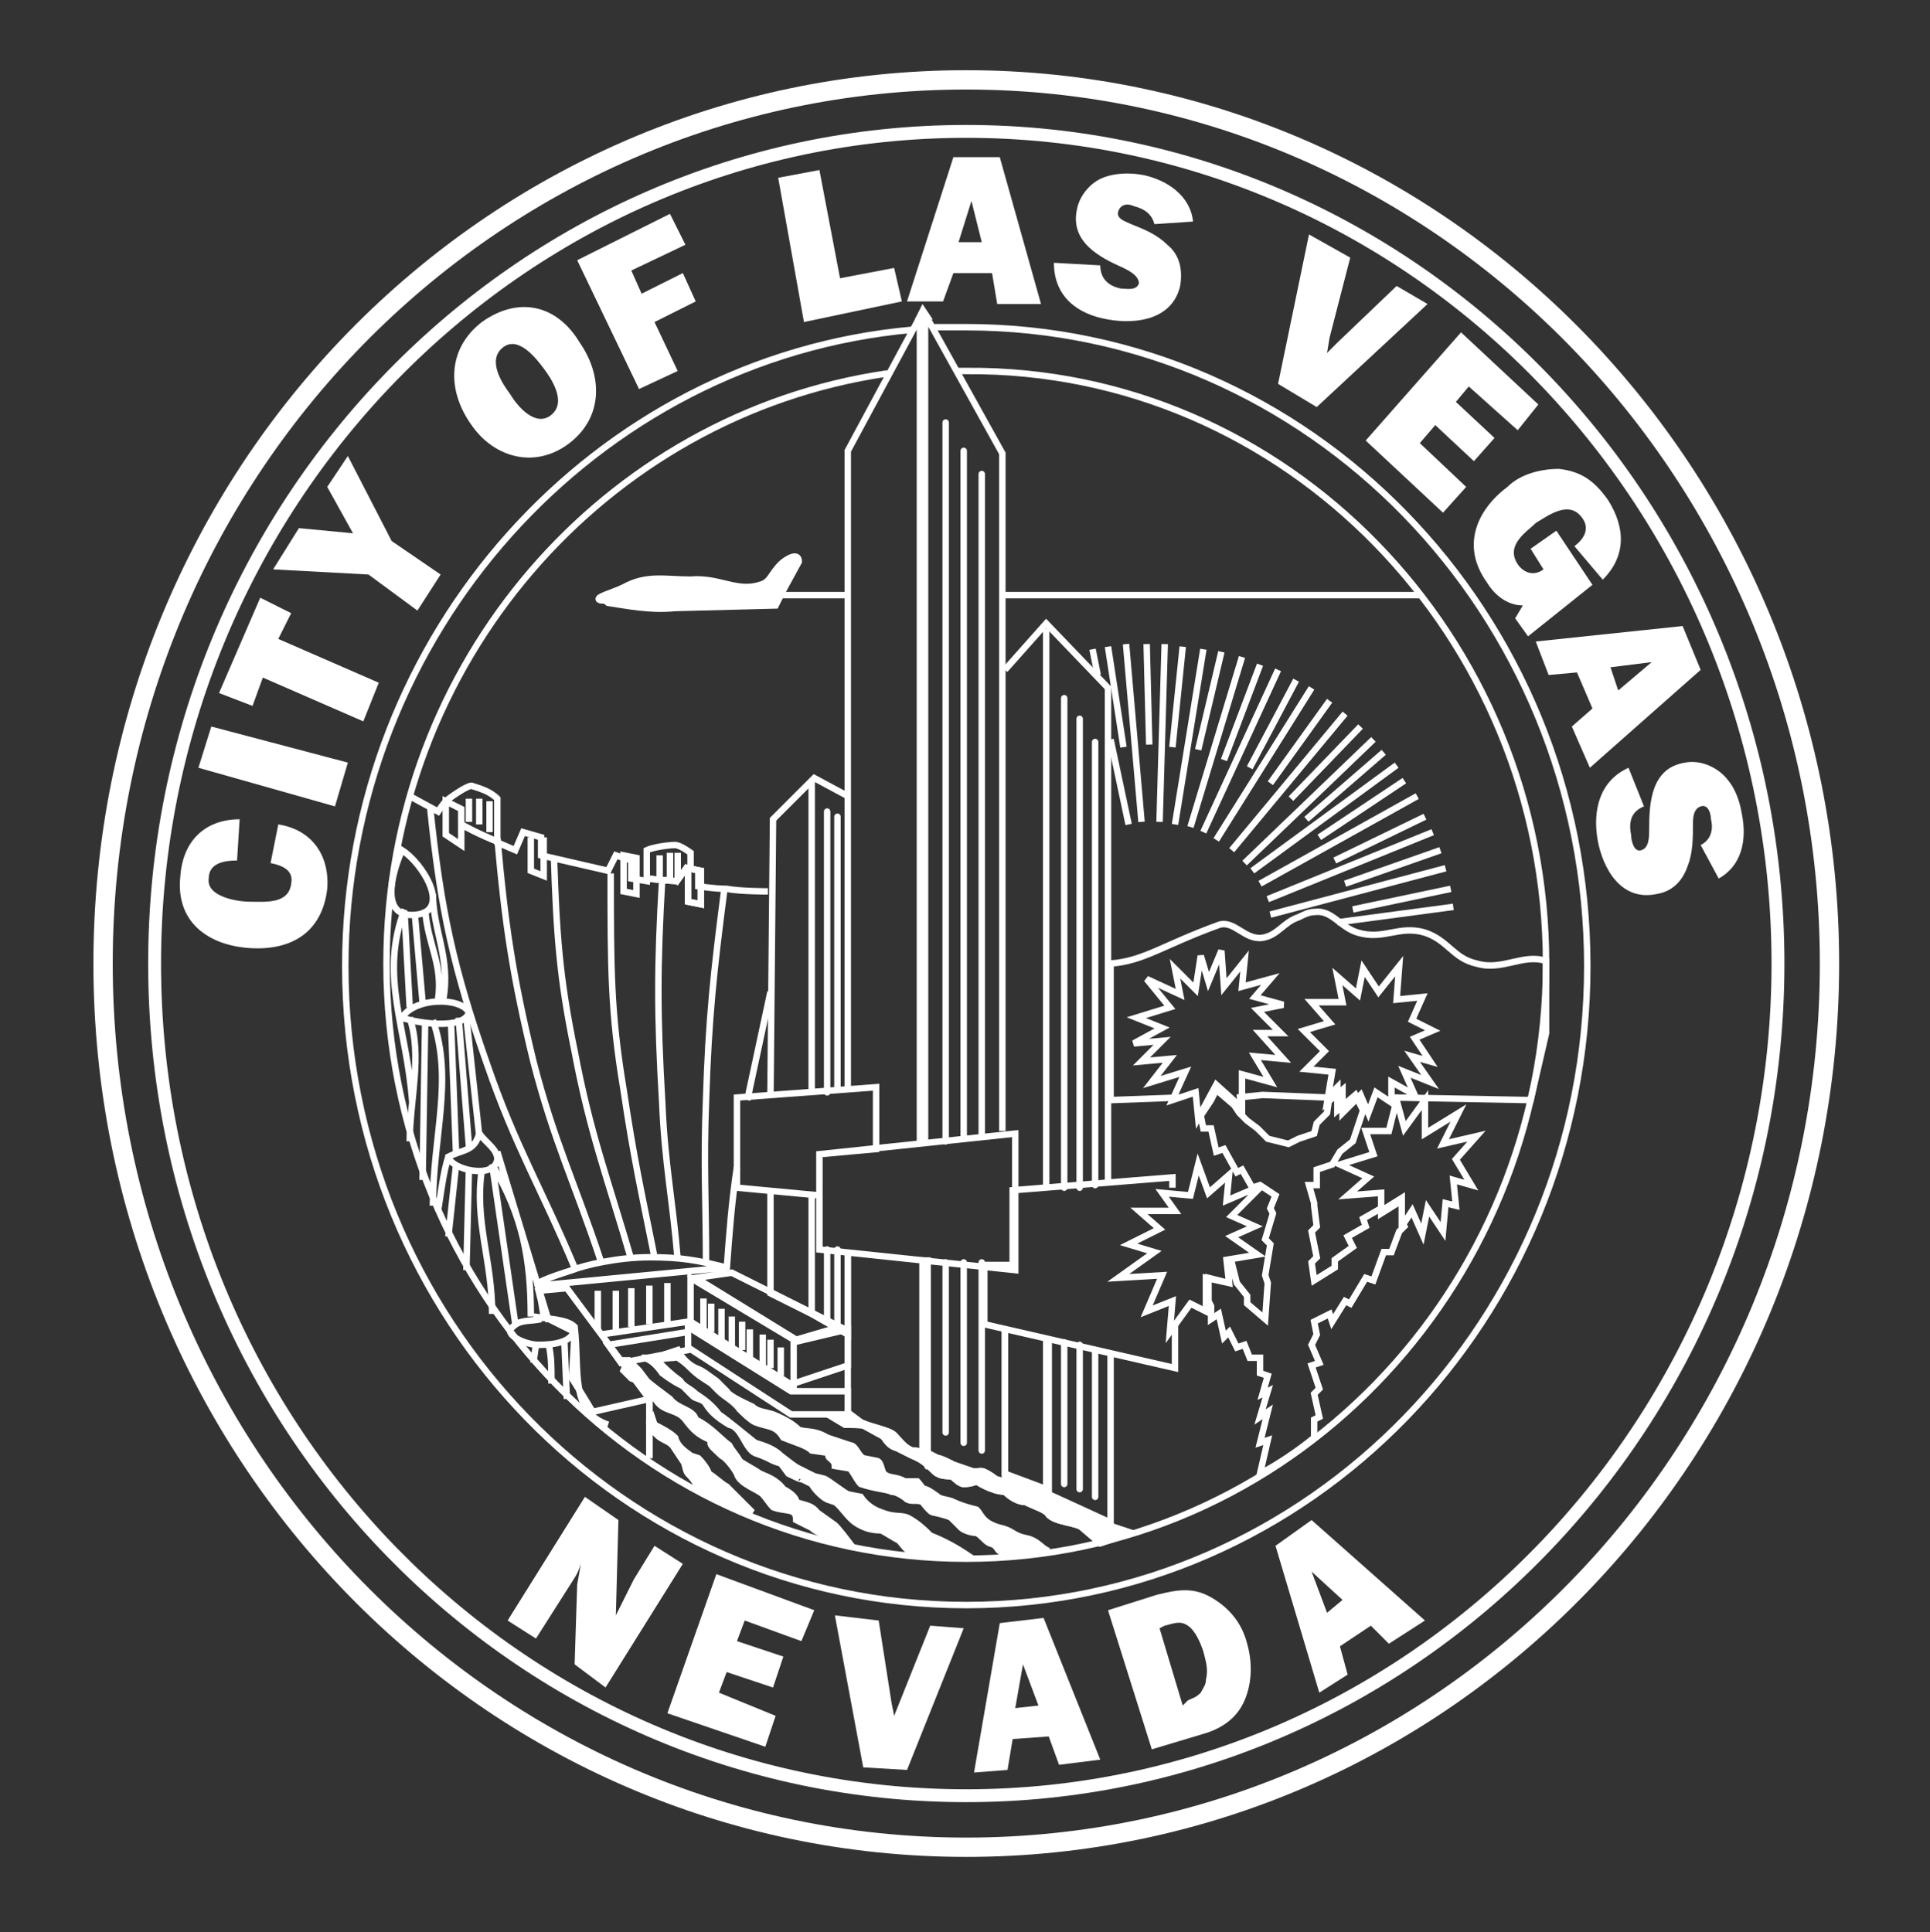 <svg enable-background="new -268 359 74.9 75" viewBox="-268 359 74.9 75" xmlns="http://www.w3.org/2000/svg"><rect x="-268" y="359" width="74.9" height="75" fill="#333333" stroke="none"/><g stroke="#fff"><path d="m-264 396.4c0-19 15-34.3 33.5-34.3s33.5 15.4 33.5 34.3c0 19-15 34.3-33.5 34.3s-33.5-15.3-33.5-34.3z" fill="none" stroke-miterlimit="3.864" stroke-width=".75"/><path d="m-262 396.4c0-17.8 14.1-32.3 31.5-32.3s31.5 14.5 31.5 32.3-14.1 32.3-31.5 32.3-31.5-14.4-31.5-32.3z" fill="none" stroke-miterlimit="3.864" stroke-width=".5"/><path d="m-231.7 371.7h1.2c13.3 0 24.1 11.1 24.1 24.8s-10.8 24.8-24.1 24.8-24.1-11.1-24.1-24.8c0-12.9 9.7-23.6 22-24.7" fill="none" stroke-linecap="round" stroke-miterlimit="3.864" stroke-width=".25"/><path d="m-242 411.5c.3.2.5.3.8.6s.5.4.8.6l.3.3c.2.2.6.4.8.7.1.1.4.4.6.5.5.2.8.1 1.1.6.5.2.9.3 1.1.5l.7.1c-.2.2.2.2.2.5l.6.1c.2.3.3.5.4.6.6.2 1 .2 1.2.3.2 0 .5.2.6.3.2.1.4 0 .6.1 0 0 .3.4.4.4 0 0 .5.1.7.2.1.1.3.3.4.4s.4.2.6.2c.2.1.3.3.5.4.4.1.2.3.6.4l1.7-.1c-.3-.1-.4-.4-.9-.5s-.5-.3-1-.4c-.7-.2-.7-.5-.9-.7-.4-.1-.7-.2-.9-.3s-.5-.1-.6-.2c0 0-.4-.3-.5-.3s-.2-.2-.3-.3c0 0-.4 0-.5 0-.3-.2-.6-.1-.8-.3-.1-.1-.1-.5-.3-.5l-.5-.1c-.2-.1-.3-.5-.5-.5l-.9-.3c-.5-.3-.8-.2-1.1-.3-.2-.2-.5-.4-1-.6-.3-.1-.6-.1-.8-.3-.2-.1-.9-.4-1-.6l-.4-.4c-.3-.2-.5-.4-.8-.5-.2-.1-.5-.3-.7-.7z" fill="#fff" stroke-miterlimit="3.864" stroke-width=".25"/><path d="m-243.1 411.7c.3 0 .6.3.8.6.4.3.6.4.8.5.1.1.3.3.4.4s.4.1.5.3c.2.3.4.5.9.8.5.1.6.9 1 1.1.6.2.6.3 1 .4l.3.4s.6.3.5.2l.4.2c.1.2.4.5.6.6l.3.1c.2.1.5.6.8.8s.6.3 1 .3c.2.1.5.3.7.4.4.5.4.5 1.2.6h1.5c-.6-.4-1-.6-1.5-.8-.2-.2-.5-.5-.9-.7-.3-.1-.5 0-1-.2-.3-.1-.6-.3-.8-.6l-.5-.1c-.2-.1-.7-.5-.9-.6l-.4-.1-.6-.3c-.2-.1-.3-.2-.7-.5-.3-.3-.7-.4-1-.5-.5-.4-1.1-.9-1.4-1.1-.3-.4-.6-.6-.9-.8-.2-.2-.5-.3-.6-.5-.4-.3-.5-.4-.9-.8.2-.1.9-.1.6-.1z" fill="#fff" stroke-miterlimit="3.864" stroke-width=".25"/><path d="m-243.8 411.8c0 .1.1.2 0 .4l.3.3c.3.1.6.3 1 .9.3.4.8.3 1.1.7s.5.6 1 .8c-.1.2.1.3.4.6.2.1.5.5.6.7.1.4.8.6 1 .8.1.1.3.4.4.5.5.2.9 0 .9.5l.6.3c.2.2.7.4 1.4.5 0 0-.3-.4-.5-.6l-.7-.5c-.2-.3-.6-.3-.8-.4 0-.2-.3-.4-.5-.5-.3-.4-.7-.5-.9-.6-.3-.2-.7-.4-.8-.5-.1-.2-.3-.4-.4-.6-.4-.3-.7-.7-1.3-1-.1-.4-.7-.4-1-.8-.4-.3-.8-.6-.9-.7l-.3-.4c-.1-.1-.3-.3-.4-.4z" fill="#fff" stroke-miterlimit="3.864" stroke-width=".25"/><path d="m-242.7 414c-.2.2-.1.4.2.7.2.2.4.2.6.4l.4.6c.1.1.1.4.2.5s.3.3.4.6l.7.4 1.4.5-1-1c-.2-.1-.5-.4-.7-.5 0-.1-.2-.4-.4-.6l-.3-.1c-.1-.1-.5-.3-.6-.7-.2-.2-.6-.4-.8-.5z" fill="#fff" stroke-miterlimit="3.864" stroke-width=".25"/><path d="m-235.4 410.5-1.7.5-3.9-2.4 1.4-.2zm-5.8-1.9v1.7l4 2.5v-1.8zm6.1 3.4-2.1.7v-1.6l2.1-.5zm-9.6-1.2 3.4-.5m-5.8-1.4 7.3-.7c-1.2-.3-1.8-.4-3-.4s-2.5.3-3 .5c-.3.1-1.6.5-1.3.6z" fill="none" stroke-miterlimit="3.864" stroke-width=".25"/><path d="m-242.1 408.8v1.6m-.7-1.5v1.5m-.7-1.4v1.5m-.6-1.4v1.6m-.7-1.6v1.5m4.1-1.2v1.2m.3-1v1.1m.4-.9v1.2m.4-.9v1.2m.4-1v1.1m.3-.8v1.1m.5-.9v1.2m.3-1v1.1m.4-.8v1.1" fill="none" stroke-miterlimit="3.864" stroke-width=".25"/><path d="m-248.7 391.5c.3 3.4.6 5.4 1.4 8.7.8 3.1 1.6 4.7 2.6 7.7m-1.8-15.6c.1 2.9.2 4.6.8 7.5.6 3.2 1.3 5 2.2 8.1m-.8-15c0 3.7 0 5.4.5 8.4.4 2.7.7 4 1.2 6.5m.3-14.7c-.2 3.4-.2 5.3 0 8.7.1 2.4.4 3.7.6 6.1m1.8-14.3c-.4 3.1-.6 4.9-.7 8.1-.1 2.5 0 3.9 0 6.4m-10.7-17.7c.4 3.9.9 6.2 2.2 9.9 1.1 3.2 2.1 4.8 3.4 7.9m6.3-3.9c-.2 1.3-.3 2.6-.4 4m1.7-10.8c-.3 1.4-.6 2.8-.9 4.2m-13.1-11.8 1.1.6s.2-.3.3-.4.8-.6 1-.6c.3.1.7.2 1 .5v1.7l.7.3.3-.7.7.2v.7l2.6.6.3-.6.6.2v.7l.6.1v-1.2c.2-.1.8-.2 1.1-.2.2 0 .6.3.6.3v.6l.3.1v.6s.6.1 1.1.1c.5.1 1.6.1 1.6.1" fill="none" stroke-miterlimit="3.864" stroke-width=".25"/><path d="m-250.7 390.1v1.3l.6.4v-1.4zm3.8 1.4v.7.8l-.5-.2v-1.3m3.6 1.4v-.7l.5.1v.5.9l-.5-.1z" fill="none" stroke-miterlimit="3.864" stroke-width=".25"/><path d="m-241.3 392.6-.5.7" fill="none" stroke-miterlimit="3.864" stroke-width=".25"/><path d="m-242.4 392.2v.9m.4-1v1m.3-1v1.1m-7.3-3.1v1.2m-.4-1.3v1m-.4-1v.9" fill="none" stroke-miterlimit="3.864" stroke-width=".25"/><path d="m-247.1 409.1 1.1-.1 3.2 4.3-2.2.5-.3-.5-.5-.8.1-1.8-1.2-.6-.1-.6zm12 4.8h-2.2l-4-2.6v-.8l4 2.5h2.2zm-9.3-2.7 3.1-.5v.7l-2.6.5z" fill="none" stroke-miterlimit="3.864" stroke-width=".25"/><path d="m-242.9 393.1s1 .1 1.2.1m.4-.5.5.1v1.3l-.5-.1zm-8.8-1.7s.7.4 1.5.7" fill="none" stroke-miterlimit="3.864" stroke-width=".25"/><path d="m-242.8 413.3v2.3m-9.6-23.6c.8.5 1.9 2.3.6 2.5-1.5.2-1-1.6-.6-2.5zm2.6 6.3c-.2.7-2.1.4-2.6.2.5-.8 2.3-.8 2.6-.2zm-.8 5.6c.1.5 1.8.9 1.9.1 0-.4-.4-.6-.7-1-.2.7-.6.6-1.2.9zm3.6 6.3c-.4.1-.8 0-1.1.3-.4.3.5.7 1 .7.6 0 1.4-.1 1.4-.7-.3-.3-1-.3-1.6-.4m-3.9-16.4c0 1.4.7 2.5.4 4.1m.9.7.5 4.6m.7.6 2 6.6m-4.8-16c.1 1.4.7 2.1.5 3.5m-.9-3.3.3 3.4m-.7-3.5.2 3.7m-.2-3.8c-1 2.6.1 4.6.3 7.5m1.8-3.3.4 5m-.7-4.9.2 5.2m-.9-5.2c.8 2.3 0 4.5 0 7.2m-.3-7.2-.1 6.2m-.5-6.3c.5 1.5 0 3.2 0 4.8m4.7 6.8c0-2.2-.3-3.9-1.5-5.9l.9 6.2m-1.3-6c-.3 2 .4 3.5.4 5.6m-.9-5.7-.1 4m-.4-4.1-.3 2.8m0-3.1c-.2.6-.3 1.5-.4 2.1m4.3 5.2c.1.5.1.8.1 1.5m-.6-1.5-.1.7m1.6-1.4c.2 1.7-.2 3.3 1.3 3.8m-1.7-3.3.1 2.3" fill="none" stroke-miterlimit="3.864" stroke-width=".25"/><path d="m-219.8 384.5-2 6.6m3.4-6.1-2.9 6.3m4.2-5.6-3.7 5.9m5-4.9-4.4 5.3m5.5-4.3-5 4.8m5.9-3.8-5.6 4.1m6.4-2.9-6.1 3.4m6.7-2-6.4 2.6m6.9-1.2-6.8 1.8m-5.6-10.5.6 6.9m12.1 3.3-4.5.6m-5.2-10.6-1.1 6.8m-.4-7-.2 6.9m-1.9-3.2.7 3.3m-1.4-6.8.2 1m7.7.2-1.8 3.4m3.1-2.6-2.3 3.2m3.5-2.2-2.7 2.8m3.6-1.8-3 2.6m3.8-1.5-3.3 2.2m4.1-.8-3.5 1.7m4.1-.4-3.7 1.3m4.1.2-3.8.8m-3.6-9.5-1.4 3.7m-.1-4.2-.9 3.8m-.6-4-.4 3.9m-1-4 .1 3.9m-1.6-3.8.6 3.9" fill="none" stroke-miterlimit="3.864" stroke-width=".25"/><path d="m-216.5 401.6-2.5-.1-1 .1" fill="none" stroke-miterlimit="3.864" stroke-width=".25"/><path d="m-222.2 401.6-2.7.1v-5.3c1.3-.1 2-.7 4.2-1.5.6-.2 1 .6 1.7.5.6-.1.8-.6 1.4-.8.2-.1.4-.2.6-.2.7-.1 1 .6 1.7.8 1 .3 1.6-.3 2.6 0 .9.3 1.1 1 2 1.2 1 .3 1.8-.4 2.7-.1v2.8l-.6 2.6-5.3-.1" fill="none" stroke-miterlimit="3.864" stroke-width=".25"/><path d="m-235 382.1h-3.5" fill="none" stroke-miterlimit="3.864" stroke-width=".25"/><path d="m-212.9 382.1h-16.2" fill="none" stroke-miterlimit="3.864" stroke-width=".25"/><path d="m-237.6 381.9.6-1.1c0-.4-.5-.1-.7.1-.4.4-.4.7-.8.8-.9.3-1.6-.3-2.7-.2-1 0-1.7-.2-2.6.3-.4.2-1.2.4-.9.5.1 0 .2 0 .3.1.7.1 1.6.3 2.6.2l3.9-.1z" fill="#fff" stroke-miterlimit="3.864" stroke-width=".25"/><path d="m-230.8 373.4h.3c12.4-.1 22.5 10.3 22.5 23s-10.1 23.1-22.5 23.1-22.5-10.3-22.5-23.1c0-11.7 8.5-21.3 19.4-22.9" fill="none" stroke-linecap="round" stroke-miterlimit="3.864" stroke-width=".25"/><path d="m-235.7 414 .5.3c.5 0 1 0 1.3.2.2.2.3.6.7.7l.6.3s.5.2.6.4c.1 0 .3.3.4.3.1.1.5.1.5.1.1 0 .3.3.5.3.3 0 .5-.1.5-.1s.6.4 1.1.4c.2.2.5.4.8.4.4.2.8.3.9.5.3.3 1.1.3 1.3.5l.7.6 1.2-.4-1.5-.5c-.3-.3-.5-.1-.8-.4-.3-.4-.6-.3-1-.5-.2-.3-.6-.5-.8-.5l-.7-.1s-.3 0-.4 0c0-.1-.5-.4-.6-.4 0 0-.4 0-.5.1-.1 0-.4-.1-.4-.1-.1 0-.3-.2-.3-.3-.2-.1-.4-.2-.5-.2 0 0-.2-.1-.4-.2 0 0-.4-.1-.6-.1-.3-.1-.5-.4-.7-.6s-.9-.3-1.3-.5l-.4-.3z" fill="#fff" stroke-miterlimit="3.864" stroke-width=".25"/><path d="m-242.9 393.1s1 .1 1.2.1m.4-.5.5.1v1.3l-.5-.1zm-8.8-1.7s.7.4 1.5.7" fill="none" stroke-miterlimit="3.864" stroke-width=".25"/><path d="m-242.8 413.3v2.3m6.3-10.3v4.7l-1.6-.8v-4m3 2.4v3.2l-1.4-.8s0-2.3 0-4.6" fill="none" stroke-miterlimit="3.864" stroke-width=".25"/><path d="m-235.9 407.5v2.7m0-19.7v10.9m.4 6.1v2.9m0-19.7v10.6" fill="none" stroke-linecap="round" stroke-linejoin="round" stroke-miterlimit="3.864" stroke-width=".25"/><path d="m-229 410.5v5.7l1.6.6v-5.9m2.5.6v6.6l-2.4-1.1v-6" fill="none" stroke-miterlimit="3.864" stroke-width=".25"/><path d="m-226.7 411.1v5.5m0-30.5v19m.6 6.1v5.6m0-29.9v18.2m.6 6.3v5.7m0-29.3v17.2" fill="none" stroke-linecap="round" stroke-linejoin="round" stroke-miterlimit="3.864" stroke-width=".25"/><path d="m-235.1 401.2v-24.7l2.8-5.2v32.1m.1 4.4v7.8l-2.9-1.6v-6.4m3-4.2v-32.2l3 5.4v26.3m.1 7.7v5.9l-.4-.1-2.6-.9v-7.7" fill="none" stroke-miterlimit="3.864" stroke-width=".25"/><path d="m-231.3 408v6.6m0-39.2v27.9m.7 4.7v7m0-38.5v26.7m.7 4.8v7.3m0-37.9v25.7" fill="none" stroke-linecap="round" stroke-linejoin="round" stroke-miterlimit="3.864" stroke-width=".25"/><path d="m-235.7 414 .5.3c.5 0 1 0 1.3.2.2.2.3.6.7.7l.6.3s.5.2.6.4c.1 0 .3.3.4.3.1.1.5.1.5.1.1 0 .3.3.5.3.3 0 .5-.1.5-.1s.6.4 1.1.4c.2.2.5.4.8.4.4.2.8.3.9.5.3.3 1.1.3 1.3.5l.7.6 1.2-.4-1.5-.5c-.3-.3-.5-.1-.8-.4-.3-.4-.6-.3-1-.5-.2-.3-.6-.5-.8-.5l-.7-.1s-.3 0-.4 0c0-.1-.5-.4-.6-.4 0 0-.4 0-.5.1-.1 0-.4-.1-.4-.1-.1 0-.3-.2-.3-.3-.2-.1-.4-.2-.5-.2 0 0-.2-.1-.4-.2 0 0-.4-.1-.6-.1-.3-.1-.5-.4-.7-.6s-.9-.3-1.3-.5l-.4-.3z" fill="#fff" stroke-miterlimit="3.864" stroke-width=".25"/></g><path d="m-232.5 371.4.3-.6.4.6z" fill="#fff"/><path d="m-228.6 403v5.3l-7.6-.8v-3.7zm6.2 7.4v1.7l-7.4-1.7v-2.3h1.1v-2.9l6.2-.5v.4m-16.9-3.5v3.5l3.2.3v-1.6l2.2-.2v-2.4z" fill="none" stroke="#fff" stroke-miterlimit="3.864" stroke-width=".25"/><path d="m-213.5 402.8.8-1.1v1.3l1.3-.8-.7 1.2 1.3-.3-.7.9.6.9-.7-.2.1 1-.4-.1-.1 1.2-.6-1-.2 1.1-.4-.9-.4.6v-1l-.8.4v-.7l-1.3.1.8-.7-1.1-.5 1.4-.4-.4-.9h.8l.3-1.2z" fill="none"/><path d="m-221 401.7.2-.4.7.6.2.3.3.3.4.3.4.4.4.1.4.1.4-.2.6-.2.1-.4.4-.4.1-.7.3-.3v.9l.7-.6.3.6-.2.6-.2.6-.5.4-.3.5-.6.2v.6h-.3l.2.7v.1l.1.8-.2.2.2 1-.2.2.1.7.8-.5v-.3l.7-.5-.2-.4.7-.4-.1-.3.7-.4v.2l.8-.5v.8l.1.2-.2.2-.3.8h-.3l-.4 1.1-.3-.1-.6 1-.2-.1-.5.8-.1-.3-.6.3.1.5-.2.4.3.7-.3.1.3.9-.2.2.2.9-.2.1v.7c-.6.5-1.5 1.1-2.1 1.4l.3-1.3-.3.1.3-1.2-.3.2.3-1-.2.1.2-.7-.3-.1v-.6h-.4l-.2-.5-.3.1-.3-.6-.2.2-.2-.9-.3.2v-.5l-.1-.2v-.9l.8.2v-.8h.1l.1.4.1.4.4.5v.3l.7.6.1-1.4-.1-.3.2-1.2-.2-.2.3-1-.1-.2.2-.5-.6-.4-.3.1-.4-.7-.2.1-.5-.9-.3.1-.2-.9h-.3l-.1-.5zm5.1-3.8-.2-1 .8.7.2-1 .6.9.8-1-.1 1.3 1-.1-.4.9.8.4-.7.3.6.9-.7-.2.7 1-1-.4.4.9-.9-.5v.8l-.6-.4-.3.8-.3-.7-.7.7v-.9l-.6.5.2-1.2-1-.1.7-.7-.8-.8 1-.3-.7-.8zm2.4 4.9.8-1.1v1.3l1.3-.8-.6 1.2 1.3-.3-.8.9.6 1-.7-.2.1 1-.4-.1-.1 1.1-.6-.9-.2 1-.4-.9-.4.6v-1.1l-.8.5v-.7l-1.3.1.8-.7-1.1-.5 1.3-.4-.3-.9h.9l.3-1.2zm-7.6-5.7.5-1.2.1 1.4.8-1-.1 1 1.1-.3-.6.7 1.1.3-1 .2.9.9h-.8l.9 1-1.1-.1.6 1-1.1-.3v1.3l-1-.9-.7 1.3-.1-1-.9.3.5-1.1-1.3.4.7-.9-1.1.1.8-.8-1.1.1 1.1-.6-1-.4 1.3-.4-.9-1.1 1.3.6-.2-1 .8.8.2-1.3zm.7 10.8 1.2-.2-1-.7.9-.4-.9-.4 1.2-1.2-1.4.6.1-1-.8.7-.4-1.1-.3 1.2-1.1-.1.5.7h-1.4l.8.7-1.2.6 1 .3-1.4 1 1.7-.1-.6 1.4 1-.4-.1 1.2.8-1.1.6.3v-1.3l.9.2z" fill="none" stroke="#fff" stroke-miterlimit="3.864" stroke-width=".25"/><path d="m-244.5 424.5 3-4.8-1.1-.7-.8 1.3-.7 1.4.1-3.7-1.3-.9-3 4.8 1.1.7 1.4-2.2c.2-.3.3-.5.4-.9v-.1l-.2 1.1-.1 3.1z" fill="#fff"/><path d="m-237.9 425.6-2.2-.9.3-.8 1.8.6.4-1.2-1.8-.6.3-.8 2.2.8.5-1.2-3.8-1.4-1.9 5.4 3.8 1.3z" fill="#fff"/><path d="m-230.6 422.2-1.3-.1-1.2 3-.2.5-.1-.5-.5-3.2-1.7-.2 1.1 5.9 1.7.1z" fill="#fff"/><path d="m-226.9 427.5 1.6-.2-2.2-5.5-1.7.2-1 5.8 1.3-.1.2-1.2 1.4-.1zm-1.7-2.2.3-1.7.6 1.6z" fill="#fff"/><path d="m-214.1 422.8 1.4-.9-4.4-3.9-1.4 1 1.7 5.7 1.1-.7-.3-1.1 1.2-.8zm-2.4-1.2-.6-1.6 1.2 1.1z" fill="#fff"/><path d="m-257.5 392.5c.5.1.9.3.8.8-.1.8-1 .7-1.6.7-.5 0-1.7-.2-1.6-.9 0-.6.6-.7 1.1-.7l.1-1.6c-1.3 0-2.2.8-2.3 2.2-.2 1.8 1.1 2.7 2.7 2.8s2.8-.6 3-2.3c.1-1.3-.6-2.3-1.9-2.5z" fill="#fff"/><path d="m-259.8 387.2-.5 1.6 5.3 1.5.5-1.7z" fill="#fff"/><path d="m-257.2 383.8.5-1-1.2-.6-1.6 3.7 1.3.5.4-1.1 3.9 1.7.6-1.5z" fill="#fff"/><path d="m-254.5 376.7-.8 1.2 1 1.8-2.1-.2-1 1.6 3.7.2 1.9 1.4.9-1.4-1.9-1.3z" fill="#fff"/><path d="m-249.3 371.5c-1.3 1-1.4 2.6-.4 4 .9 1.3 2.5 1.7 3.8.7s1.3-2.6.4-3.9c-.9-1.5-2.4-1.8-3.8-.8zm.8 1c.6-.5 1.3.4 1.6.8s.9 1.3.3 1.8-1.3-.3-1.6-.8c-.3-.4-.9-1.3-.3-1.8z" fill="#fff"/><path d="m-241 370.7-.5-1.1-1.6.8-.4-.9 2.1-1-.6-1.2-3.6 1.8 2.4 5 1.5-.7-.9-1.9z" fill="#fff"/><path d="m-233.3 369.4-2.1.4-.8-4.2-1.6.3 1 5.6 3.8-.8z" fill="#fff"/><path d="m-229.3 370.8h1.7l-1.6-5.7h-1.8l-1.8 5.6h1.4l.4-1.1h1.5zm-1.5-2.4.5-1.6.4 1.6z" fill="#fff"/><path d="m-227.1 369.2c0 1.3.9 2 2.1 2.2 1.1.2 2.5 0 2.8-1.3.1-.6 0-1.2-.5-1.6-.4-.4-.9-.6-1.4-.8-.2-.1-.6-.2-.5-.5s.4-.3.6-.2c.4.1.7.3.8.7l1.5-.1c-.1-1-1-1.6-1.9-1.8-.5-.1-1.1-.1-1.6.1s-.9.7-1 1.2c-.3 1.3.9 1.9 1.8 2.3.2.1.6.3.6.6-.1.3-.5.2-.7.2-.5-.1-.8-.4-.8-.9z" fill="#fff"/><path d="m-212.6 370.8-1.2-.7-2.3 2.2-.4.4.1-.6.8-3.1-1.6-.9-1.2 5.8 1.5.9z" fill="#fff"/><path d="m-211.1 377.9-1.8-1.7.6-.7 1.5 1.4.8-.9-1.5-1.4.5-.6 1.9 1.7.8-1-3-2.8-3.7 4.2 3 2.8z" fill="#fff"/><path d="m-206.2 381.7-1.4-2.1-1 .7.5.8c-.4.3-.8.1-1-.2s-.2-.6 0-.9.5-.5.7-.7c.5-.3 1.3-.9 1.8-.2.3.4.1.8-.3 1.1l1.1 1.3c.9-.9.9-2 .2-3.1-.5-.7-1-1.1-1.9-1.2-.7 0-1.5.2-2 .7-1.2.9-1.8 2.3-.8 3.7.3.5.8.9 1.4.9l-.3.5.5.7z" fill="#fff"/><path d="m-207 387.2.7 1.6 4.3-3.8-.7-1.7-5.7.6.5 1.3 1.1-.1.6 1.4zm1.5-2.3 1.6-.2-1.3 1.1z" fill="#fff"/><path d="m-204.8 388.8c-1.1.5-1.4 1.6-1.2 2.8.2 1.1.9 2.4 2.3 2.1.6-.1 1-.5 1.2-1.1.2-.5.2-1.1.2-1.6 0-.2 0-.6.3-.7s.4.3.4.5c.1.4 0 .8-.4 1l.7 1.3c.9-.5 1.1-1.5.9-2.5-.1-.6-.3-1.1-.7-1.5s-1-.6-1.5-.5c-1.3.2-1.4 1.5-1.4 2.6 0 .3 0 .7-.3.8s-.4-.4-.4-.6c-.1-.5 0-.9.5-1.1z" fill="#fff"/><path d="m-223.3 426.9 2-.6c.7-.2 1.3-.6 1.6-1.3s.3-1.5.1-2.2c-.2-.8-.7-1.4-1.4-1.8s-1.3-.3-2.1-.1l-1.9.6zm1.2-1.7-.9-3 .2-.1c.4-.1.6-.2.9 0s.5.7.6 1c.1.4.2.7.1 1.1 0 .2-.1.3-.2.5-.2.2-.3.2-.5.3z" fill="#fff"/><path d="m-238.1 401.5.1-10.7 1.6-1.6 1.3.7" fill="none" stroke="#fff" stroke-miterlimit="3.864" stroke-width=".25"/><path d="m-236.5 389.3v12" fill="none" stroke="#fff" stroke-miterlimit="3.864" stroke-width=".25"/><path d="m-229 385 1.6-1.8 2.4 2.5v19.2" fill="none" stroke="#fff" stroke-width=".25"/><path d="m-227.4 383.4v21.6" fill="none" stroke="#fff" stroke-width=".25"/></svg>